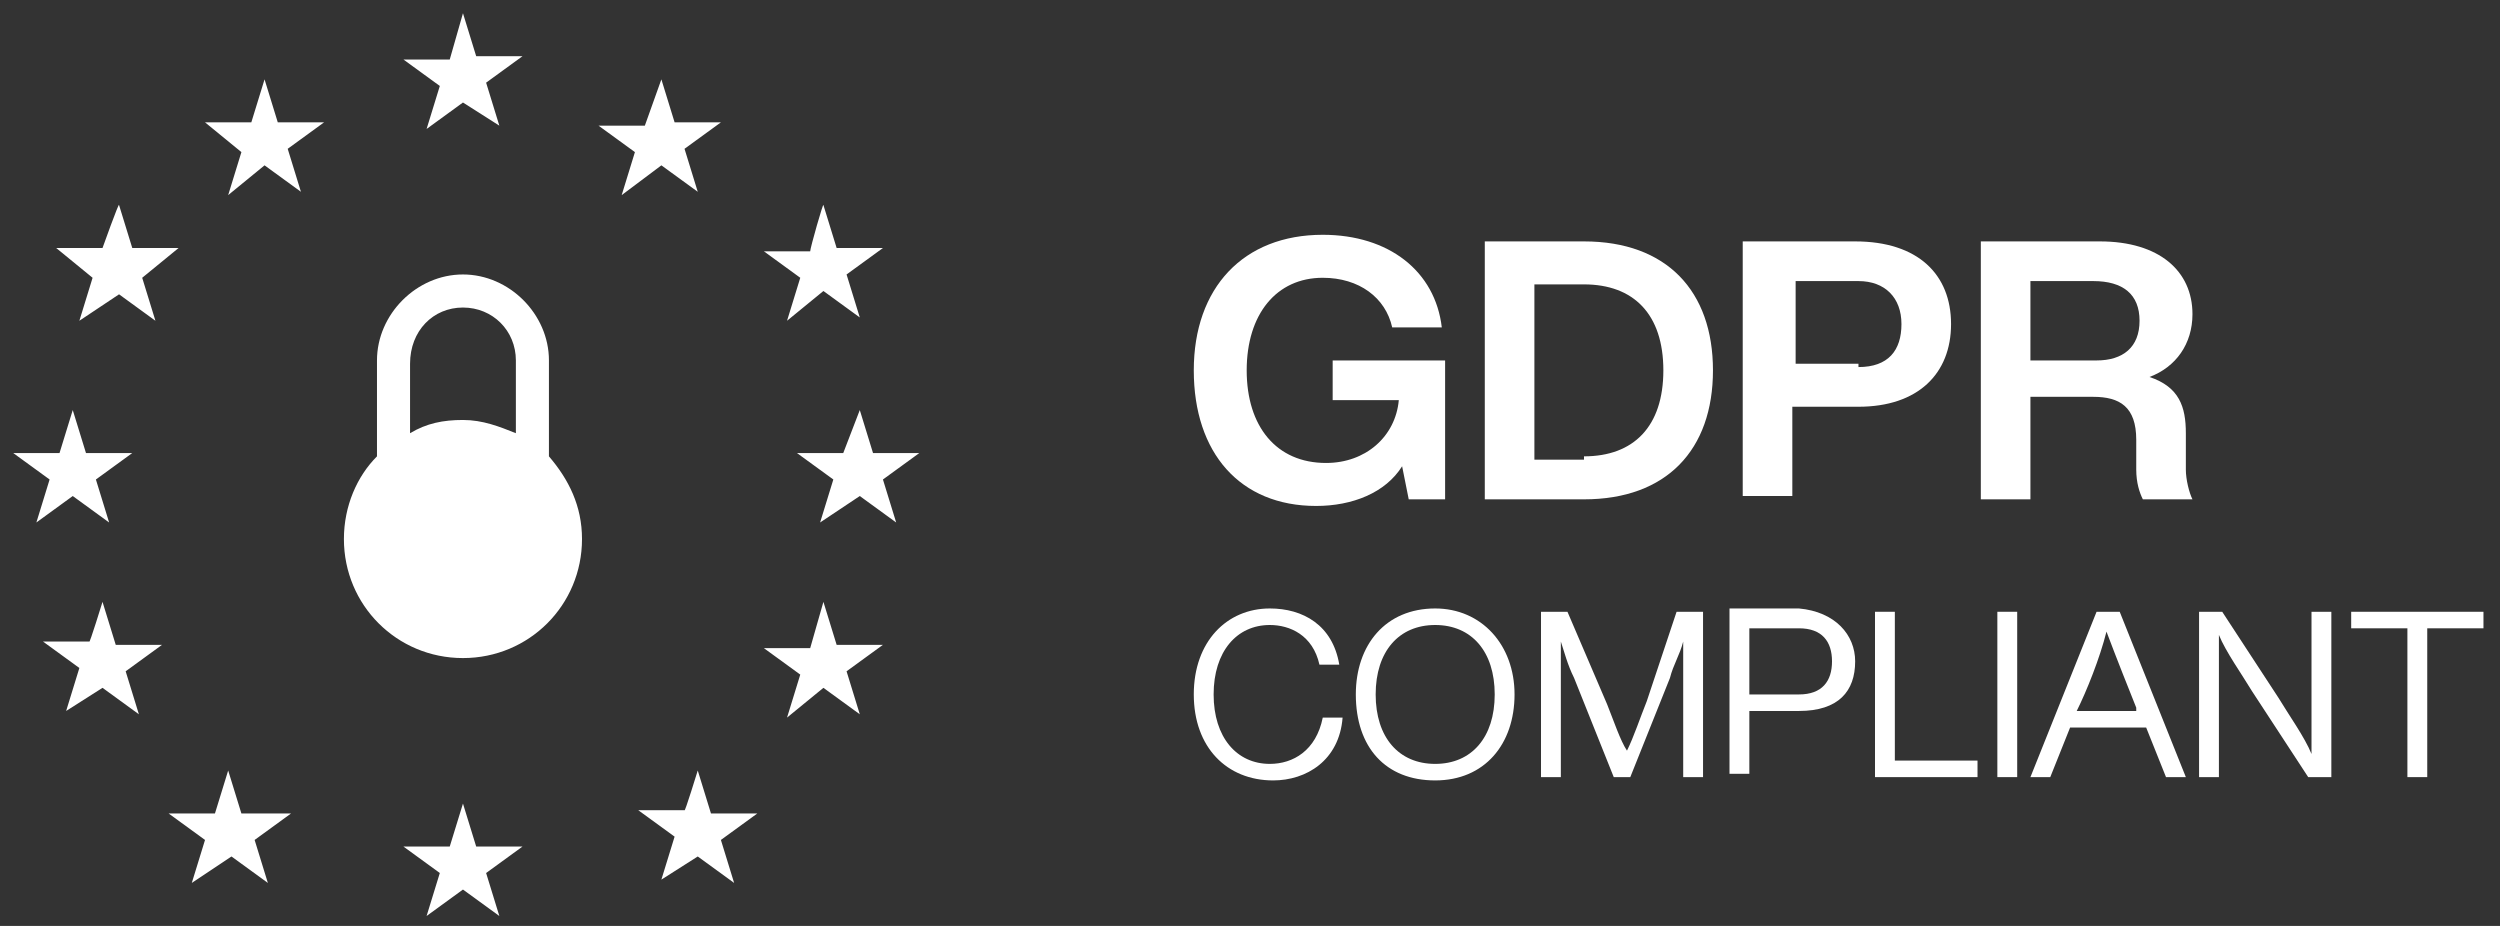 <?xml version="1.0" encoding="UTF-8"?>
<svg id="Layer_1" xmlns="http://www.w3.org/2000/svg" version="1.1" viewBox="0 0 75.6 28">
  <rect x="0" y="0" width="75.6" height="28" fill="#333333" stroke="none"/>
  <!-- Generator: Adobe Illustrator 30.0.0, SVG Export Plug-In . SVG Version: 2.1.1 Build 123)  -->
  <g id="GDPR">
    <g isolation="isolate">
      <path d="M40.2,10.9h3.5v4.2h-1.1l-.2-1c-.5.8-1.5,1.2-2.6,1.2-2.3,0-3.7-1.6-3.7-4.1s1.5-4.1,3.9-4.1c2,0,3.4,1.1,3.6,2.8h-1.5c-.2-.9-1-1.5-2.1-1.5-1.4,0-2.3,1.1-2.3,2.8s.9,2.8,2.4,2.8c1.2,0,2.1-.8,2.2-1.9h-2v-1.2h-.1Z" fill="#fff"/>
      <path d="M51.8,11.2c0,2.4-1.4,3.9-3.9,3.9h-3v-7.8h3c2.5,0,3.9,1.5,3.9,3.9ZM47.9,13.8c1.5,0,2.4-.9,2.4-2.6s-.9-2.6-2.4-2.6h-1.5v5.3h1.5v-.1Z" fill="#fff"/>
      <path d="M59,9.8c0,1.5-1,2.5-2.8,2.5h-2v2.7h-1.5v-7.7h3.4c1.9,0,2.9,1,2.9,2.5ZM56.2,11.1c.9,0,1.3-.5,1.3-1.3s-.5-1.3-1.3-1.3h-1.9v2.5h1.9v.1Z" fill="#fff"/>
      <path d="M66.1,14.2c0,.3.1.7.2.9h-1.5c-.1-.2-.2-.5-.2-.9v-.9c0-1-.5-1.3-1.3-1.3h-1.9v3.1h-1.5v-7.8h3.6c1.8,0,2.8.9,2.8,2.2,0,.9-.5,1.6-1.3,1.9.9.3,1.1.9,1.1,1.7,0,0,0,1.1 0,1.1ZM61.4,10.9h2c.8,0,1.3-.4,1.3-1.2s-.5-1.2-1.4-1.2h-1.9v2.4Z" fill="#fff"/>
    </g>
    <g isolation="isolate">
      <path d="M36.1,21c0-1.6,1-2.6,2.3-2.6,1,0,1.9.5,2.1,1.7h-.6c-.2-.9-.9-1.2-1.5-1.2-1,0-1.7.8-1.7,2.1s.7,2.1,1.7,2.1c.7,0,1.4-.4,1.6-1.4h.6c-.1,1.3-1.1,1.9-2.1,1.9-1.4,0-2.4-1-2.4-2.6Z" fill="#fff"/>
      <path d="M41,21c0-1.5.9-2.6,2.4-2.6,1.4,0,2.4,1.1,2.4,2.6s-.9,2.6-2.4,2.6-2.4-1-2.4-2.6ZM45.2,21c0-1.3-.7-2.1-1.8-2.1s-1.8.8-1.8,2.1.7,2.1,1.8,2.1,1.8-.8,1.8-2.1Z" fill="#fff"/>
      <path d="M50.7,18.5h.8v5h-.6v-4.1c-.1.4-.3.7-.4,1.1l-1.2,3h-.5l-1.2-3c-.2-.4-.3-.8-.4-1.1v4.1h-.6v-5h.8l1.2,2.8c.2.5.4,1.1.6,1.4.2-.4.4-1,.6-1.5l.9-2.7Z" fill="#fff"/>
      <path d="M56.1,20c0,.9-.5,1.5-1.7,1.5h-1.5v1.9h-.6v-5h2.1c1.1.1,1.7.8,1.7,1.6ZM54.4,21c.7,0,1-.4,1-1s-.3-1-1-1h-1.5v2h1.5Z" fill="#fff"/>
      <path d="M57.3,23h2.5v.5h-3.1v-5h.6v4.5Z" fill="#fff"/>
      <path d="M60.4,23.5v-5h.6v5h-.6Z" fill="#fff"/>
      <path d="M65.5,23.5l-.6-1.5h-2.3l-.6,1.5h-.6l2-5h.7l2,5h-.6ZM62.8,21.5h1.8v-.1c-.2-.5-.6-1.5-.9-2.3-.2.8-.6,1.8-.9,2.4h0Z" fill="#fff"/>
      <path d="M69.9,18.5h.6v5h-.7l-1.7-2.6c-.3-.5-.8-1.2-1-1.7v4.3h-.6v-5h.7l1.7,2.6c.3.5.8,1.2,1,1.7v-4.3Z" fill="#fff"/>
      <path d="M75.1,18.5v.5h-1.7v4.5h-.6v-4.5h-1.7v-.5h4Z" fill="#fff"/>
    </g>
    <path d="M14,.4l.4,1.3h1.4l-1.1.8.4,1.3-1.1-.7-1.1.8.4-1.3-1.1-.8h1.4c0,0,.4-1.4.4-1.4ZM14,24.3l.4,1.3h1.4l-1.1.8.4,1.3-1.1-.8-1.1.8.4-1.3-1.1-.8h1.4c0,0,.4-1.3.4-1.3ZM21.1,23.3l.4,1.3h1.4l-1.1.8.4,1.3-1.1-.8-1.1.7.4-1.3-1.1-.8h1.4c0.0.1.4-1.2.4-1.2ZM6.9,23.3l.4,1.3h1.5l-1.1.8.4,1.3-1.1-.8-1.2.8.4-1.3-1.1-.8h1.4s.4-1.3.4-1.3ZM3.1,18.2l.4,1.3h1.4l-1.1.8.4,1.3-1.1-.8-1.1.7.4-1.3-1.1-.8h1.4c0,.1.4-1.2.4-1.2ZM24.9,18.2l.4,1.3h1.4l-1.1.8.4,1.3-1.1-.8-1.1.9.4-1.3-1.1-.8h1.4c0,0,.4-1.4.4-1.4ZM26,12.4l.4,1.3h1.4l-1.1.8.4,1.3-1.1-.8-1.2.8.4-1.3-1.1-.8h1.4c0,0,.5-1.3.5-1.3ZM2.2,12.4l.4,1.3h1.4l-1.1.8.4,1.3-1.1-.8-1.1.8.4-1.3-1.1-.8h1.4l.4-1.3ZM3.6,6.2l.4,1.3h1.4l-1.1.9.4,1.3-1.1-.8-1.2.8.4-1.3-1.1-.9h1.4s.5-1.4.5-1.3ZM24.9,6.2l.4,1.3h1.4l-1.1.8.4,1.3-1.1-.8-1.1.9.4-1.3-1.1-.8h1.4c0-.1.4-1.5.4-1.4ZM20,2.4l.4,1.3h1.4l-1.1.8.4,1.3-1.1-.8-1.2.9.4-1.3-1.1-.8h1.4c0-0.0.5-1.4.5-1.4ZM8,2.4l.4,1.3h1.4l-1.1.8.4,1.3-1.1-.8-1.1.9.4-1.3-1.1-.9h1.4l.4-1.3ZM16.6,10.9c0-1.4-1.2-2.6-2.6-2.6s-2.6,1.2-2.6,2.6v2.9c-.6.6-1,1.5-1,2.5,0,2,1.6,3.6,3.6,3.6s3.6-1.6,3.6-3.6c0-1-.4-1.8-1-2.5,0,0,0-2.9,0-2.9ZM14,9.3c.9,0,1.6.7,1.6,1.6v2.2c-.5-.2-1-.4-1.6-.4s-1.1.1-1.6.4v-2.1c0-1,.7-1.7,1.6-1.7Z" fill="#fff"/>
  </g>
</svg>